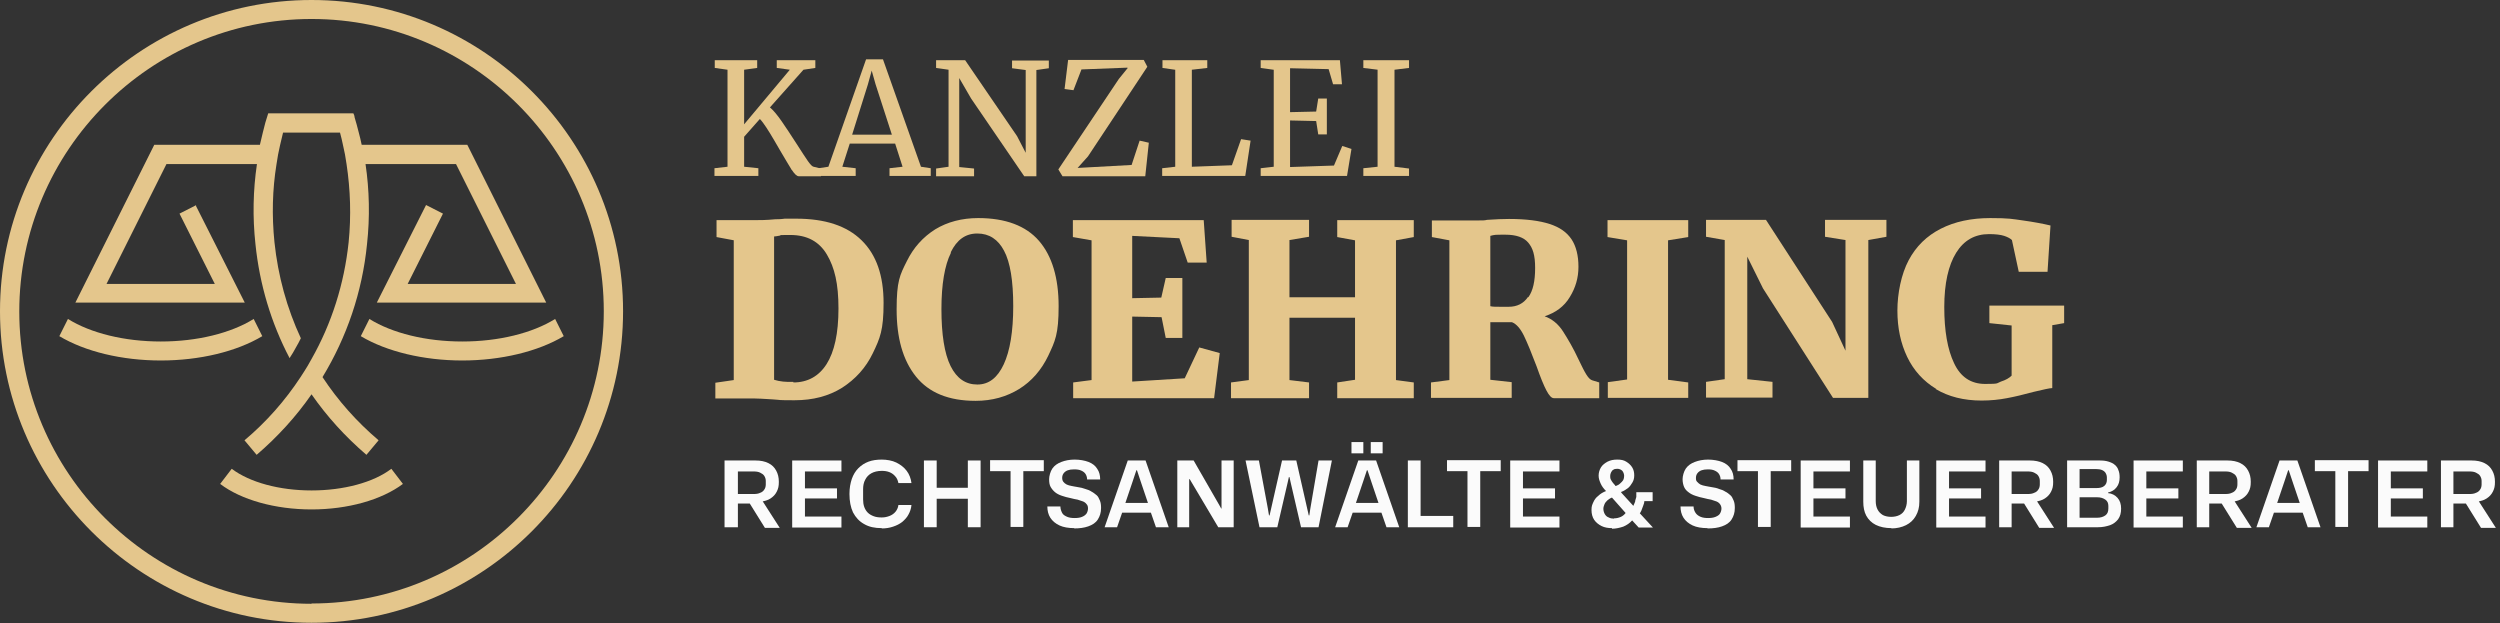 <?xml version="1.0" encoding="UTF-8"?>
<svg id="Layer_1" xmlns="http://www.w3.org/2000/svg" xmlns:xlink="http://www.w3.org/1999/xlink" version="1.1" viewBox="0 0 842.6 210">
  <rect x="0" y="0" width="842.6" height="210" fill="#333333" stroke="none"/>
  <!-- Generator: Adobe Illustrator 29.2.1, SVG Export Plug-In . SVG Version: 2.1.0 Build 116)  -->
  <defs>
    <style>
      .st0 {
        fill: none;
      }

      .st1 {
        fill: #e4c68c;
      }

      .st2 {
        fill: #fbfbfb;
      }

      .st3 {
        clip-path: url(#clippath);
      }
    </style>
    <clipPath id="clippath">
      <rect class="st0" y="0" width="210" height="210"/>
    </clipPath>
  </defs>
  <g id="Layer_11">
    <g>
      <g>
        <path class="st1" d="M247.4,81l-5.9-1.1v-5.7h12.6c1.8,0,4.2,0,7.2-.3.7,0,1.8,0,3.2-.2h3.8c9.8,0,17.1,2.4,22.1,7.3s7.4,11.9,7.4,21.1-1.2,11.9-3.6,16.9-5.9,8.8-10.4,11.7c-4.5,2.8-9.8,4.2-16,4.2s-4.2-.1-7.5-.3c-3.1-.2-5.1-.3-6.1-.3h-13.1v-5.3l6.2-.9v-46.9h0v-.2ZM267.4,128.9c4.8,0,8.6-2.1,11.2-6.2s4-10.3,4-18.7-1.3-13.8-3.9-18.2c-2.6-4.4-6.7-6.6-12.3-6.6s-2.5,0-3.5.2-1.7.3-2,.3v48.3c1.9.6,4,.8,6.5.7h0v.2Z"/>
        <path class="st1" d="M308.7,126.9c-4.4-5.5-6.5-13-6.5-22.6s1.1-11.6,3.4-16.2c2.3-4.7,5.5-8.2,9.6-10.8,4.1-2.5,9-3.8,14.5-3.8,9.2,0,16.1,2.6,20.5,7.7s6.6,12.5,6.6,22-1.2,11.8-3.5,16.7c-2.3,4.8-5.6,8.6-9.8,11.2s-9.1,4-14.7,4c-9,0-15.7-2.7-20.1-8.2h0ZM320.5,85.2c-2.1,4.2-3.2,10.6-3.2,19s1,15,3.1,19.2,5.1,6.2,9,6.2,6.8-2.3,8.9-6.8,3.2-11.1,3.2-19.6-1-14.8-3.1-18.7c-2-3.8-5-5.8-9-5.8s-6.9,2.1-9,6.4h.1Z"/>
        <path class="st1" d="M367.9,81l-6.3-1.1v-5.7h44.1l1,14.3h-6.4l-2.8-8.2-15.9-.8v21l9.8-.2,1.5-6.6h5.6v20.2h-5.6l-1.4-7-9.9-.2v21.9l17.7-1.1,4.9-10.4,6.9,1.9-1.9,15.2h-47.5v-5.3l6.2-.8v-47h0Z"/>
        <path class="st1" d="M420.9,80.9l-5.8-1.1v-5.7h26.1v5.7l-6.6,1.1v19.3h22.1v-19.2l-6-1.1v-5.7h25.8v5.7l-6,1.1v47.1l6,.8v5.3h-25.8v-5.3l6-.9v-20.9h-22.1v21l6.6.8v5.3h-26.3v-5.3l6-.8v-47.1h0Z"/>
        <path class="st1" d="M482.3,128.9l6.2-.8v-47.1l-5.9-1.1v-5.6h15.8c1.3,0,2.1,0,2.8-.2,2.9-.2,5.4-.3,7.4-.3,5.8,0,10.3.6,13.7,1.7s5.8,2.8,7.4,5.2c1.5,2.3,2.3,5.4,2.3,9.2s-1,7.1-2.9,10.2c-1.9,3.2-4.8,5.3-8.5,6.5,2.5.9,4.6,2.6,6.2,5.1s3.5,5.7,5.3,9.6c1.1,2.3,1.9,3.9,2.6,5,.7,1.1,1.3,1.7,2,1.9l2.3.7v5.3h-15.3c-.8,0-1.6-.9-2.5-2.6s-2-4.4-3.3-8.1c-1.7-4.5-3.1-7.9-4.3-10.4-1.2-2.4-2.5-3.9-4-4.5h-7.3v19.4l7.2.8v5.3h-27.2v-5.3h0ZM515.1,100.2c1.6-2.2,2.3-5.5,2.3-9.9s-.8-6.7-2.3-8.5-4.1-2.7-7.7-2.7-3.6,0-5.1.4v23.7c.7.2,1.9.2,3.5.2h2.7c2.8,0,5-1.1,6.5-3.3h0Z"/>
        <path class="st1" d="M548.4,81l-6.6-1.1v-5.7h27.2v5.7l-6.8,1.1v47l6.8.9v5.2h-27.1v-5.3l6.5-.9v-46.9h0Z"/>
        <path class="st1" d="M581.3,80.9l-6.3-1.1v-5.7h20.2l22.3,34.4,4.5,9.7v-37.3l-6.9-1.1v-5.7h20.7v5.7l-6.1,1.1v53.2h-11.9l-23.6-36.9-5.3-10.7v41.3l8.5.9v5.3h-22.4v-5.3l6.3-.9v-47h0Z"/>
        <path class="st1" d="M652.6,131.1c-4.3-2.6-7.6-6.2-9.8-10.8-2.2-4.6-3.3-9.8-3.3-15.6s1.3-12.3,3.8-17,6.1-8.2,10.8-10.6,10.3-3.6,16.7-3.6,7.4.3,11,.8,6.8,1.1,9.3,1.7l-1,15.6h-9.7l-2.3-10.7c-.5-.5-1.4-1-2.6-1.4s-3-.6-5.1-.6c-4.8,0-8.5,2.1-11.1,6.3s-4,10.3-4,18.3,1.1,14.3,3.3,18.9c2.2,4.7,5.7,7,10.5,7s3.7-.2,5.3-.8c1.6-.5,2.8-1.2,3.6-2v-16.9l-7.5-.8v-5.9h25.2v5.9l-4,.7v21.2c-.9,0-3,.5-6.4,1.3-3.3.9-6.2,1.6-8.9,2.1-2.6.5-5.5.8-8.5.8-6,0-11.2-1.3-15.5-3.9h.2Z"/>
      </g>
      <g>
        <path class="st1" d="M266.8,57.2c-.9-1.4-2.2-3.7-4-6.7-.2-.4-.8-1.4-1.8-3.1-1-1.7-1.9-3.2-2.7-4.4-.8-1.2-1.5-2.2-2.2-2.9l-5.3,6v10.1l4.8.5v2.6h-14.8v-2.6l4.4-.5V23.5l-4.3-.6v-2.6h14.3v2.6l-4.4.6v18.4l15.4-18.4-4.4-.6v-2.6h13v2.6l-4,.6-11.3,12.7c1.2,1,2.5,2.6,3.9,4.6s3.1,4.6,5.1,7.7c1.7,2.7,3,4.6,3.8,5.8.8,1.1,1.4,1.8,1.9,1.9l2.5.6v2.6h-7.5c-.6,0-1.4-.7-2.3-2.1h-.1Z"/>
        <path class="st1" d="M291.8,20h5.8l12.8,36.2,3.3.5v2.6h-13.9v-2.6l4.4-.5-2.5-7.8h-15.3l-2.5,7.8,4.5.5v2.6h-12.5v-2.6l3.3-.5,12.7-36.2h0ZM295.1,28.4l-1.3-4.6-1.3,4.7-5.3,16.9h13.4l-5.5-17h0Z"/>
        <path class="st1" d="M319.7,23.5l-4.2-.6v-2.6h9.8l17.5,25.6,2.9,5.6v-27.9l-4.6-.6v-2.6h12.4v2.6l-4.2.6v35.8h-4.1l-17.9-26.2-4-6.9v30l5,.5v2.6h-12.8v-2.6l4.2-.6V23.5h0Z"/>
        <path class="st1" d="M380,22.8l-15.5.6-2.7,7-3-.4,1.2-9.8h25.5l1.2,2.3-20,30.2-3.5,3.9,18.2-1,2.7-8.2,3.1.7-1.2,11.3h-27.9l-1.4-2.3,20.4-30.5,3-3.7h-.1Z"/>
        <path class="st1" d="M396,23.5l-4.2-.6v-2.6h15.1v2.6l-5.2.6v32.7l13.5-.5,3.1-8.8,3.2.5-1.8,11.9h-28v-2.6l4.4-.5V23.5h-.1Z"/>
        <path class="st1" d="M429.2,23.5l-4.3-.6v-2.6h26.7l.7,8.1h-3l-1.5-5.1-13-.3v14.8l8.8-.2.7-4.4h2.9v12.1h-2.9l-.7-4.5-8.8-.2v15.7l14.8-.5,2.8-6.6,3.1,1-1.5,9.1h-29.1v-2.6l4.4-.5V23.5h-.1Z"/>
        <path class="st1" d="M464.4,23.5l-4.9-.6v-2.6h15.4v2.6l-4.9.6v32.7l4.9.6v2.5h-15.4v-2.6l4.8-.5V23.5h.1Z"/>
      </g>
    </g>
    <g>
      <path class="st2" d="M244.2,177.7v-22.5h10.4c1.8,0,3.2.3,4.4.9s2,1.4,2.6,2.5.9,2.3.9,3.8-.2,2.3-.7,3.3-1.2,1.7-2.1,2.3-2,.9-3.3,1.1l.3-.7,6.1,9.5h-5l-5.1-8.2h-4.4v-3.2h5.7c.9,0,1.6-.1,2.2-.4.6-.2,1.1-.6,1.4-1.1.3-.4.5-1,.5-1.7v-1.2c0-.7-.2-1.2-.5-1.7s-.8-.8-1.4-1.1-1.3-.4-2.2-.4h-6.1l.8-.9v19.7h-4.5Z"/>
      <path class="st2" d="M267,177.7v-22.5h16.6v3.7h-12.3v5.7h10.8v3.4h-10.8v6.1h12.3v3.7h-16.6Z"/>
      <path class="st2" d="M297.2,178c-2.4,0-4.3-.4-6-1.4-1.6-.9-2.8-2.2-3.7-3.9-.8-1.7-1.2-3.8-1.2-6.2h0c0-2,.3-3.6.8-5.1.5-1.4,1.2-2.6,2.2-3.6s2.1-1.7,3.4-2.2,2.9-.7,4.5-.7,3.5.3,4.9,1,2.6,1.6,3.5,2.8,1.4,2.6,1.6,4.1h-4.4c-.2-.9-.5-1.7-1.1-2.3-.5-.6-1.2-1.1-2-1.4s-1.6-.4-2.5-.4c-1.4,0-2.6.3-3.5.8s-1.6,1.2-2.1,2.2c-.5.9-.7,2-.7,3.2v3.4c0,.9.1,1.8.4,2.6s.7,1.4,1.2,1.9,1.2.9,2,1.2,1.7.4,2.7.4,1.8-.2,2.6-.5c.8-.3,1.5-.8,2-1.4.5-.6.9-1.4,1-2.3h4.4c-.1,1.2-.5,2.3-1,3.2-.5,1-1.3,1.8-2.1,2.5-.9.7-1.9,1.2-3.1,1.6-1.2.4-2.4.6-3.8.6h0Z"/>
      <path class="st2" d="M311.4,177.7v-22.5h4.3v22.5h-4.3ZM315.3,168.1v-3.7h11.3v3.7h-11.3ZM326.2,177.7v-22.5h4.3v22.5h-4.3Z"/>
      <path class="st2" d="M351.8,158.8h-18.1v-3.7h18.1v3.7ZM340.6,158.4h4.3v19.2h-4.3v-19.2Z"/>
      <path class="st2" d="M362.1,178c-2,0-3.7-.3-5-.9s-2.4-1.5-3.1-2.6-1-2.4-1-3.8h4.4c0,.9.3,1.6.6,2.2s1,1,1.7,1.3,1.6.4,2.5.4,1.8-.1,2.5-.4,1.1-.6,1.5-1.1c.3-.5.5-1.1.5-1.7s-.1-1.1-.5-1.5c-.3-.4-.7-.7-1.2-.9s-1.1-.4-1.8-.6c-.7-.1-1.5-.3-2.3-.5-1.1-.2-2.1-.5-3-.8s-1.7-.7-2.3-1.2c-.6-.5-1.1-1.1-1.5-1.8s-.5-1.6-.5-2.6.4-2.6,1.1-3.6,1.7-1.7,3-2.2,2.8-.8,4.5-.8,3.4.3,4.7.8,2.3,1.3,2.9,2.3c.7,1,1,2.2,1,3.6h-4.4c0-.7-.2-1.3-.5-1.8s-.8-.9-1.5-1.2c-.6-.3-1.4-.4-2.4-.4s-1.5.1-2.1.3-1.1.6-1.4,1-.5.9-.5,1.5.1,1,.4,1.4.6.6,1.1.9c.5.2,1,.4,1.7.5s1.4.3,2.2.4c.8.1,1.6.3,2.4.6.8.2,1.5.5,2.1.9.6.3,1.2.8,1.7,1.2s.8,1.1,1.1,1.8.4,1.5.4,2.5c0,1.6-.4,2.8-1.1,3.9s-1.8,1.8-3.2,2.3c-1.4.5-3,.7-4.8.7h0Z"/>
      <path class="st2" d="M372.3,177.7l7.8-22.5h6l7.8,22.5h-4.3l-1.7-4.9h-9.7l-1.7,4.9h-4.2ZM379.2,169.5h7.7l-2.4-7.1-1.3-3.9h-.2l-1.3,3.9-2.4,7.1h-.1Z"/>
      <path class="st2" d="M396.8,177.7v-22.5h5.5l8.8,15.3.5.9h.1v-16.2h4.1v22.5h-5.2l-9.2-15.5-.4-.7h-.2v16.2h-4.1.1Z"/>
      <path class="st2" d="M424.5,177.7l-4.7-22.5h4.5l3,16.1.4,2.4h.2l4.2-18.5h4.8l4.2,18.5h.2l.3-2.1,2.8-16.4h4.5l-4.5,22.5h-5.9l-3.5-15.1-.4-1.8h-.2l-.4,1.8-3.5,15.1h-6Z"/>
      <path class="st2" d="M450,177.7l7.8-22.5h6l7.8,22.5h-4.3l-1.7-4.9h-9.7l-1.7,4.9h-4.2ZM455.5,152.8v-3.8h4v3.8h-4ZM456.9,169.5h7.7l-2.4-7.1-1.3-3.9h-.2l-1.3,3.9-2.4,7.1h-.1ZM462,152.8v-3.8h4v3.8h-4Z"/>
      <path class="st2" d="M474.5,177.7v-22.5h4.3v19.7l-1-1h12v3.8h-15.3Z"/>
      <path class="st2" d="M505.8,158.8h-18.1v-3.7h18.1v3.7ZM494.6,158.4h4.3v19.2h-4.3v-19.2Z"/>
      <path class="st2" d="M509,177.7v-22.5h16.6v3.7h-12.3v5.7h10.8v3.4h-10.8v6.1h12.3v3.7h-16.6,0Z"/>
      <path class="st2" d="M543.3,178c-1.3,0-2.5-.2-3.5-.7s-1.9-1.2-2.5-2.1-.9-2-.9-3.3.2-1.7.6-2.6.9-1.6,1.7-2.2c.7-.7,1.6-1.2,2.6-1.6-.8-.8-1.4-1.6-1.8-2.5s-.7-1.7-.7-2.7.3-2,.8-2.8,1.3-1.4,2.2-1.9c1-.5,2-.7,3.3-.7s2.2.2,3,.7,1.5,1.1,2,1.9.7,1.7.7,2.7-.2,1.7-.6,2.4-.9,1.4-1.5,1.9c-.7.5-1.4,1-2.3,1.3v.2l4.1,4.5c.2-.4.4-.9.6-1.4,0-.5.3-1.1.4-1.6,0-.6,0-1.1,0-1.6h5.5v3h-2.8c0,.5-.2,1.1-.4,1.6s-.4,1.1-.6,1.6c-.2.5-.5.9-.8,1.3v-.7l4.7,5.1h-4.8l-2.2-2.4c-.8.9-1.8,1.6-3,2.1-1.2.4-2.5.7-3.8.7h0v-.2ZM544,174.7c.9,0,1.6-.2,2.3-.5s1.2-.8,1.6-1.3l-4.6-5.2c-.6.2-1.1.6-1.5.9-.4.4-.8.8-1,1.3s-.4,1-.4,1.6.2,1.3.5,1.8.7.9,1.3,1.1c.5.3,1.2.4,1.8.4h0ZM544.4,163.8h.2c.6-.2,1.1-.5,1.5-.9.4-.3.7-.7,1-1.1.2-.4.3-.9.3-1.4s-.2-1.2-.6-1.7c-.4-.4-1-.7-1.7-.7s-1,.1-1.3.3c-.4.2-.6.5-.8.9s-.3.8-.3,1.2,0,.8.2,1.2.4.7.7,1.1.6.7.9,1h-.1Z"/>
      <path class="st2" d="M575.5,178c-2,0-3.7-.3-5-.9s-2.4-1.5-3.1-2.6-1-2.4-1-3.8h4.4c0,.9.3,1.6.7,2.2s1,1,1.7,1.3,1.6.4,2.5.4,1.8-.1,2.5-.4,1.2-.6,1.5-1.1.5-1.1.5-1.7-.2-1.1-.5-1.5-.7-.7-1.2-.9-1.1-.4-1.8-.6c-.7-.1-1.5-.3-2.3-.5-1.1-.2-2.1-.5-3-.8s-1.7-.7-2.3-1.2c-.7-.5-1.2-1.1-1.5-1.8s-.5-1.6-.5-2.6.4-2.6,1.1-3.6c.7-1,1.7-1.7,3-2.2s2.8-.8,4.5-.8,3.4.3,4.7.8,2.3,1.3,2.9,2.3c.7,1,1,2.2,1,3.6h-4.4c0-.7-.2-1.3-.5-1.8s-.8-.9-1.5-1.2c-.6-.3-1.4-.4-2.3-.4s-1.5.1-2.1.3-1.1.6-1.4,1c-.3.4-.5.9-.5,1.5s0,1,.4,1.4.6.6,1.1.9c.5.2,1,.4,1.7.5s1.4.3,2.2.4c.8.1,1.7.3,2.4.6.8.2,1.5.5,2.1.9.7.3,1.2.8,1.7,1.2s.8,1.1,1.1,1.8.4,1.5.4,2.5c0,1.6-.4,2.8-1.1,3.9s-1.8,1.8-3.2,2.3-3,.7-4.8.7h-.1Z"/>
      <path class="st2" d="M603.7,158.8h-18.1v-3.7h18.1v3.7ZM592.5,158.4h4.3v19.2h-4.3v-19.2Z"/>
      <path class="st2" d="M606.9,177.7v-22.5h16.6v3.7h-12.3v5.7h10.8v3.4h-10.8v6.1h12.3v3.7h-16.6Z"/>
      <path class="st2" d="M637.5,178c-2.1,0-3.9-.4-5.3-1.1-1.4-.7-2.5-1.8-3.2-3.1s-1-2.9-1-4.7v-13.9h4.2v13.7c0,1.1.2,2,.6,2.8s1,1.4,1.8,1.9c.8.4,1.8.6,2.8.6s2-.2,2.8-.6c.8-.4,1.4-1,1.8-1.8s.7-1.8.7-2.9v-13.7h4.2v13.9c0,1.9-.4,3.4-1.2,4.8s-1.9,2.4-3.3,3.1c-1.4.7-3.1,1.1-5,1.1h.1Z"/>
      <path class="st2" d="M652.6,177.7v-22.5h16.6v3.7h-12.3v5.7h10.8v3.4h-10.8v6.1h12.3v3.7h-16.6Z"/>
      <path class="st2" d="M673.8,177.7v-22.5h10.3c1.8,0,3.2.3,4.4.9s2,1.4,2.6,2.5.9,2.3.9,3.8-.2,2.3-.7,3.3-1.2,1.7-2.1,2.3c-.9.6-2,.9-3.3,1.1l.3-.7,6.1,9.5h-5l-5.1-8.2h-4.5v-3.2h5.7c.9,0,1.6-.1,2.2-.4.6-.2,1.1-.6,1.4-1.1.3-.4.5-1,.5-1.7v-1.2c0-.7-.2-1.2-.5-1.7s-.8-.8-1.4-1.1-1.3-.4-2.2-.4h-6.2l.8-.9v19.7h-4.3,0Z"/>
      <path class="st2" d="M696.7,177.7v-22.5h10.9c1.2,0,2.2.1,3.1.4s1.6.6,2.1,1.1c.6.5,1,1.1,1.2,1.8.3.7.4,1.5.4,2.4,0,1.3-.3,2.4-1,3.3s-1.6,1.5-2.9,1.8v.2c1.3.1,2.4.7,3.2,1.6.8.9,1.2,2.1,1.2,3.6s-.3,2.6-1,3.6c-.7.9-1.6,1.6-2.7,2-1.2.4-2.5.7-4.1.7h-10.5,0ZM700.9,175.5l-1-1h6.9c1.2,0,2.1-.3,2.8-.8s1-1.3,1-2.3v-.9c0-.9-.3-1.6-1-2.1s-1.6-.8-2.8-.8h-6.3v-3.1h6.1c1.1,0,2-.2,2.6-.7s.9-1.2.9-2v-.9c0-.6-.2-1.1-.5-1.6-.3-.4-.7-.7-1.2-.9s-1.2-.3-1.9-.3h-6.6l1-1v18.2h0v.2Z"/>
      <path class="st2" d="M719.1,177.7v-22.5h16.6v3.7h-12.3v5.7h10.8v3.4h-10.8v6.1h12.3v3.7h-16.6Z"/>
      <path class="st2" d="M740.4,177.7v-22.5h10.3c1.8,0,3.2.3,4.4.9s2,1.4,2.6,2.5.9,2.3.9,3.8-.2,2.3-.7,3.3-1.2,1.7-2.1,2.3c-.9.6-2,.9-3.3,1.1l.3-.7,6.1,9.5h-5l-5.1-8.2h-4.5v-3.2h5.7c.9,0,1.6-.1,2.2-.4.6-.2,1.1-.6,1.4-1.1.3-.4.5-1,.5-1.7v-1.2c0-.7-.2-1.2-.5-1.7s-.8-.8-1.4-1.1-1.3-.4-2.2-.4h-6.2l.8-.9v19.7h-4.3,0Z"/>
      <path class="st2" d="M760.5,177.7l7.8-22.5h6l7.8,22.5h-4.3l-1.7-4.9h-9.7l-1.7,4.9h-4.2ZM767.4,169.5h7.7l-2.4-7.1-1.3-3.9h-.2l-1.3,3.9-2.4,7.1h0Z"/>
      <path class="st2" d="M798.3,158.8h-18.1v-3.7h18.1v3.7ZM787.1,158.4h4.3v19.2h-4.3v-19.2Z"/>
      <path class="st2" d="M801.5,177.7v-22.5h16.6v3.7h-12.3v5.7h10.8v3.4h-10.8v6.1h12.3v3.7h-16.6Z"/>
      <path class="st2" d="M822.7,177.7v-22.5h10.3c1.8,0,3.2.3,4.4.9s2,1.4,2.6,2.5.9,2.3.9,3.8-.2,2.3-.7,3.3-1.2,1.7-2.1,2.3c-.9.6-2,.9-3.3,1.1l.3-.7,6.1,9.5h-5l-5.1-8.2h-4.5v-3.2h5.7c.9,0,1.6-.1,2.2-.4.6-.2,1.1-.6,1.4-1.1.3-.4.5-1,.5-1.7v-1.2c0-.7-.2-1.2-.5-1.7s-.8-.8-1.4-1.1-1.3-.4-2.2-.4h-6.2l.8-.9v19.7h-4.3,0Z"/>
    </g>
  </g>
  <g id="Layer_2">
    <g class="st3">
      <g>
        <path class="st1" d="M105,165.3c-10.8,0-20.8-2.7-26.9-7.3l-3.9,5.1c7.1,5.4,18.6,8.6,30.8,8.6s23.6-3.2,30.8-8.6l-3.9-5.1c-6,4.6-16.1,7.3-26.9,7.3"/>
        <path class="st1" d="M66.2,69.1l-5.7,2.9,11.9,23.7h-36.5l20.2-40.4h30.5c-1.3,8.8-1.5,17.9-.5,27,1.4,13.6,5.3,26.6,11.5,38.4.8-1.2,1.5-2.4,2.2-3.7.6-1,1.1-2,1.6-3-4.7-10.1-7.7-21-8.9-32.4-.9-8.9-.7-17.7.7-26.3.3-2.1.7-4.3,1.2-6.4.3-1.4.7-2.8,1-4.2h19.2c.4,1.4.7,2.8,1,4.2h0c.5,2.1.9,4.2,1.2,6.4h0c1.3,8.6,1.6,17.5.7,26.4-1.5,14-5.7,27.3-12.5,39.3h0c-.4.8-.9,1.5-1.3,2.3-.8,1.3-1.6,2.6-2.4,3.8h0c-5.2,7.9-11.5,15.1-18.9,21.3l4.1,4.9c7.1-6.1,13.3-12.9,18.5-20.4,5.2,7.5,11.4,14.3,18.5,20.4l4.1-4.9c-7.4-6.3-13.7-13.4-18.9-21.3,8.2-13.5,13.4-28.7,15-44.8,1-9.1.8-18.2-.5-27h30.5l20.2,40.4h-36.5l11.9-23.7-5.7-2.9-16.6,32.9h57.1l-26.6-53.2h-35.6c-.3-1.4-.6-2.8-1-4.2-.4-1.7-.9-3.4-1.4-5.1,0-.4-.2-.9-.4-1.3h-28.7c-.7,2.1-1.3,4.2-1.8,6.4-.3,1.4-.7,2.8-1,4.2h-35.6l-26.6,53.2h57.1l-16.6-32.9h.3Z"/>
        <path class="st1" d="M85.5,107.5c-7.7,4.8-19.1,7.6-31.3,7.6s-23.6-2.8-31.3-7.6l-2.9,5.8c8.7,5.2,21.1,8.2,34.2,8.2s25.5-3,34.2-8.2l-2.9-5.8h0Z"/>
        <path class="st1" d="M187.1,107.5c-7.7,4.8-19.1,7.6-31.3,7.6s-23.6-2.8-31.3-7.6l-2.9,5.8c8.7,5.2,21.2,8.2,34.2,8.2s25.5-3,34.2-8.2l-2.9-5.8h0Z"/>
        <path class="st1" d="M105,0C47.1,0,0,47.1,0,104.9s47.1,105,105,105,105-47.1,105-105S162.9,0,105,0M105,203.5c-54.3,0-98.5-44.2-98.5-98.5S50.7,6.4,105,6.4s98.5,44.2,98.5,98.5-44.2,98.5-98.5,98.5"/>
      </g>
    </g>
  </g>
</svg>